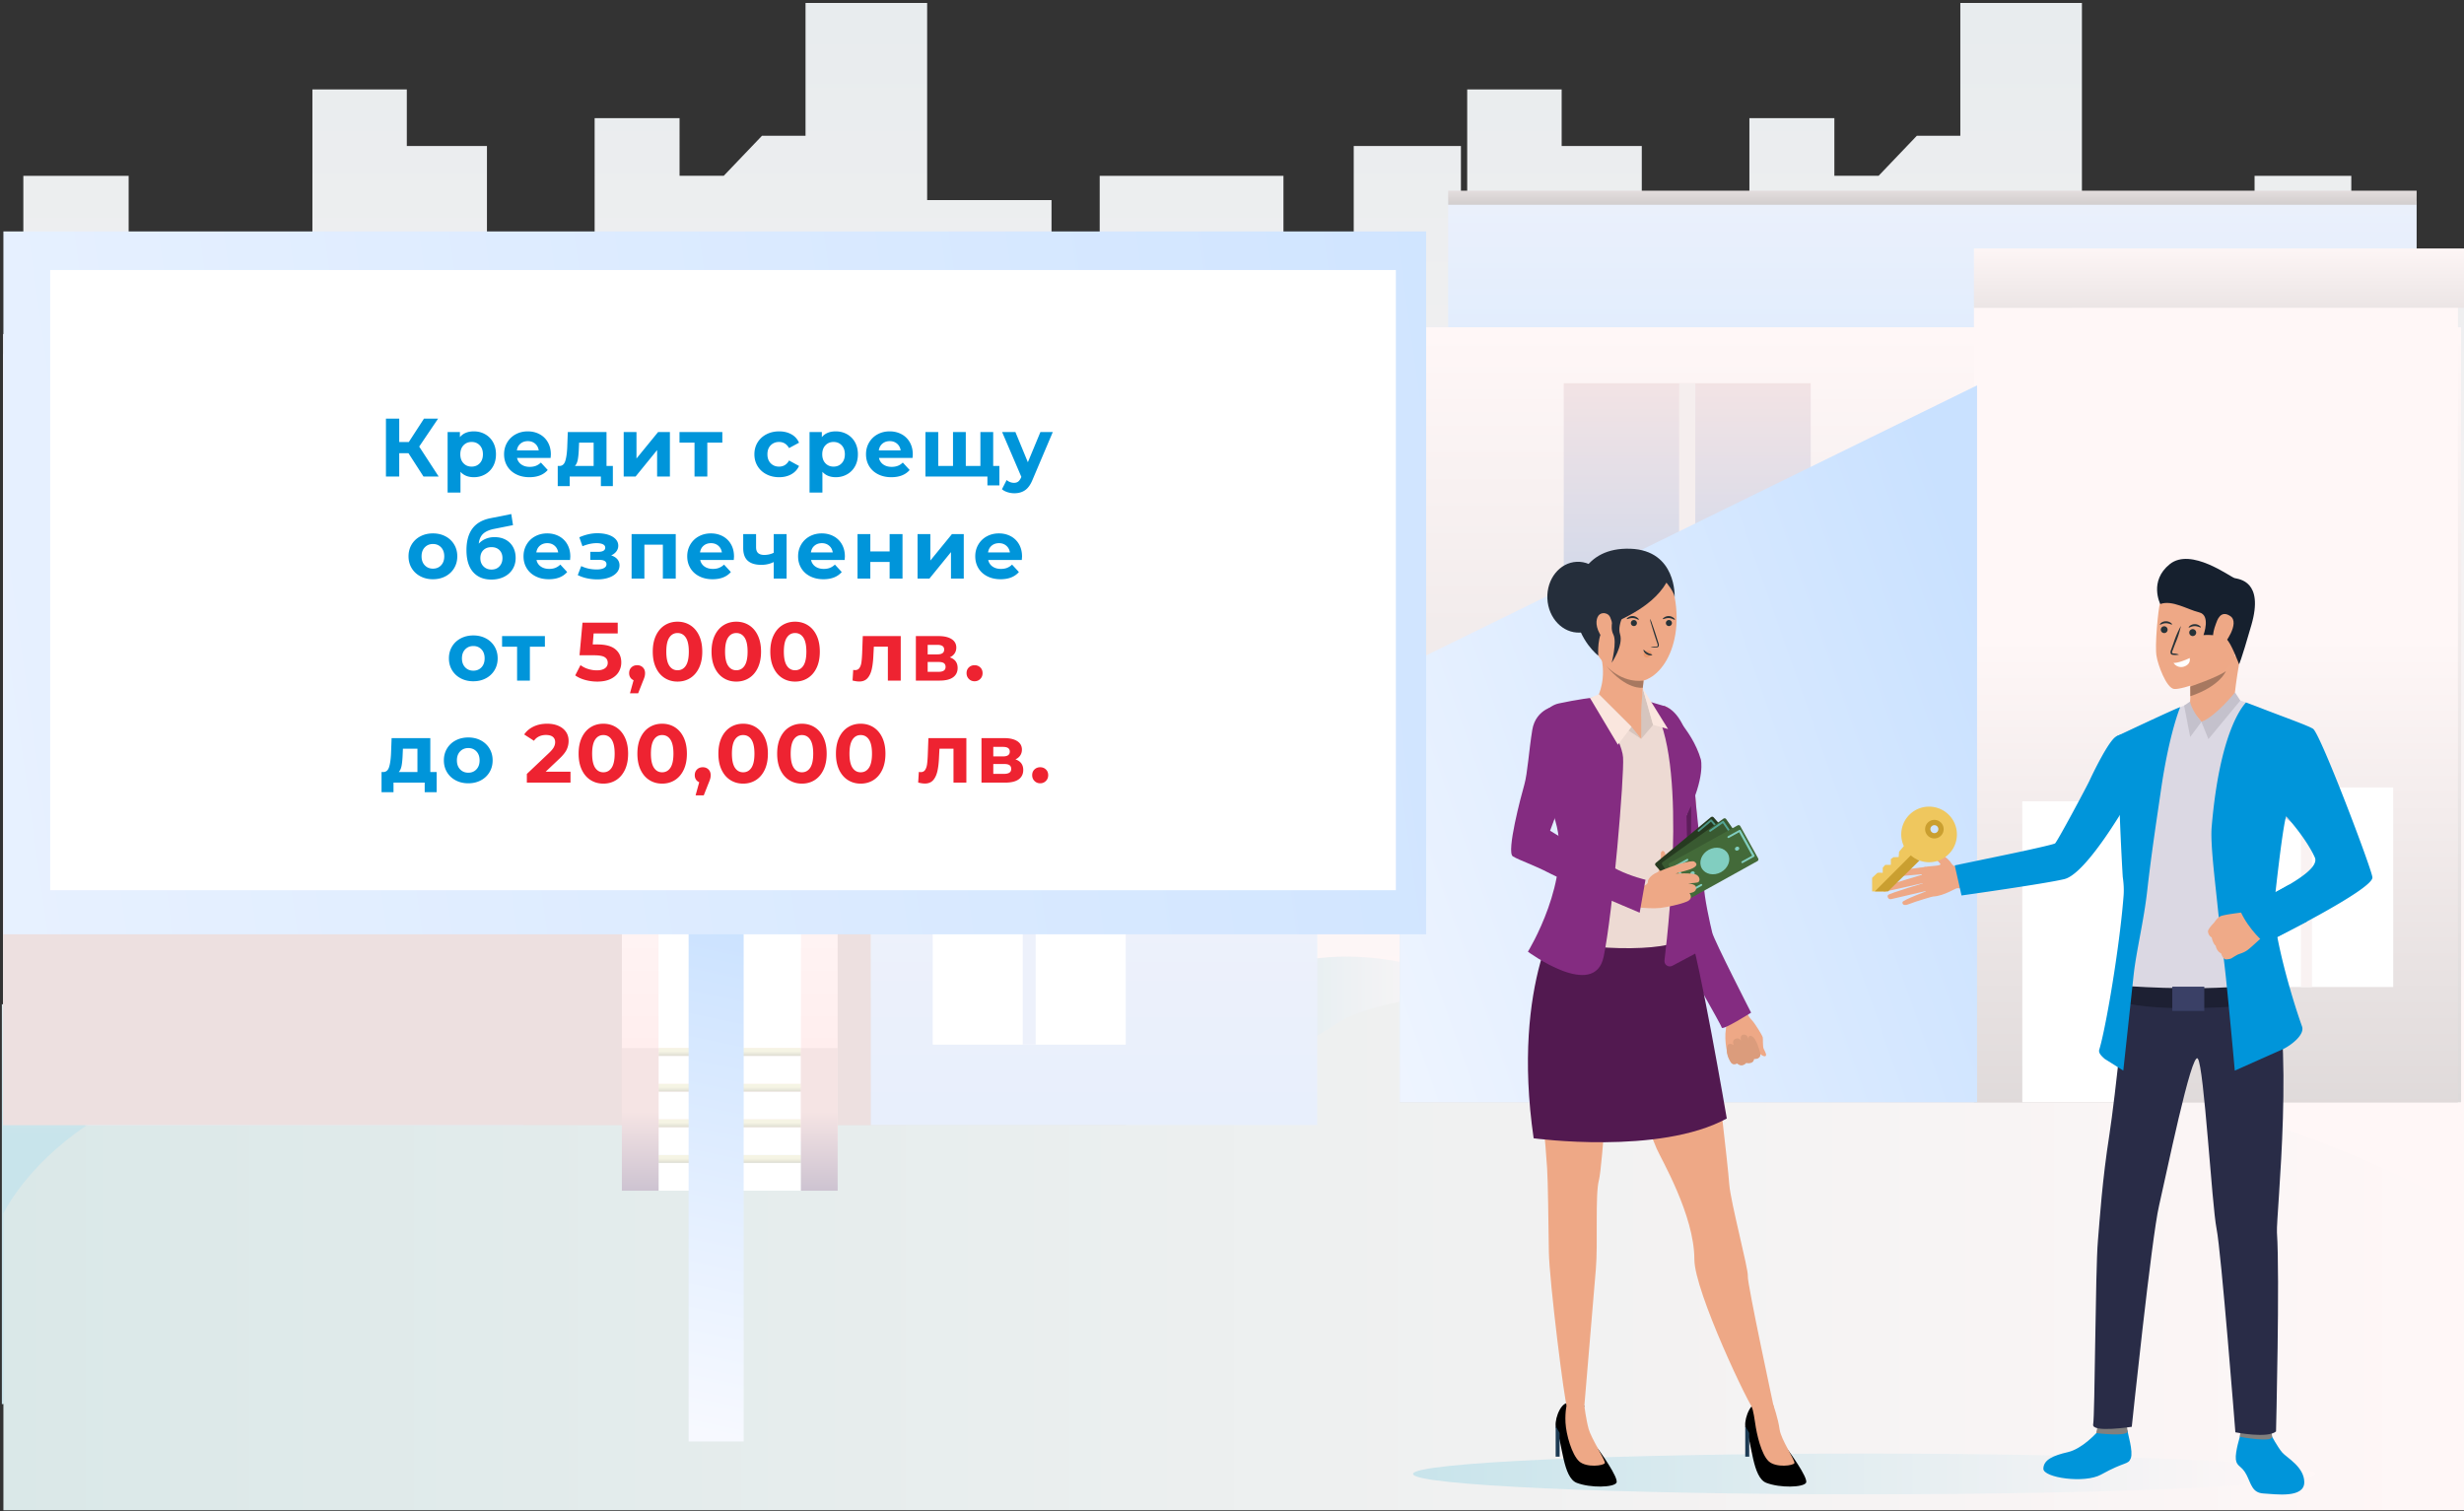<svg viewBox="0 0 724 444" fill="none" xmlns="http://www.w3.org/2000/svg"><rect x="0" y="0" width="724" height="444" fill="#333333" stroke="none"/><path d="M724 74.971v303.066H1V104h5.859V51.66H37.8v26.667h30.045L79.728 90.77h12.066V26.273h27.742V42.89h23.545v32.081h31.64V34.718h24.955V51.65h12.982l11.24-11.76h12.79V.864h35.739v57.92h36.544v13.952h14.156V51.661h53.992v23.31h20.648v-32.08h31.501v47.88h1.842V26.272h27.753V42.89h23.544v32.081h31.621V34.718h24.966V51.65h13l11.231-11.76h12.78V.864h35.73v57.92h36.563v13.952h14.165V51.661h28.422v23.31H724z" fill="url(#paint0_linear)"/><path d="M174.39 251.107s-21.072-15.092-35.86 8.582c-14.79 23.673-28.852-15.156-59.091-5.883S30.13 310.114.548 294.989v117.578l210-20.04-36.158-141.42z" fill="url(#paint1_linear)"/><path d="M322.075 281.893s13.617 26.48 42.657 7.645c29.04-18.835 67.328-.44 67.328-.44v68.442H322.075v-75.647z" fill="url(#paint2_linear)"/><path d="M724 355.45v88.3H1v-87.198s25.095-54.29 119.566-43.778c94.48 10.512 226.533 18.968 271.594-11.625 39.152-26.582 247.646 4.418 331.84 54.301z" fill="url(#paint3_linear)"/><path d="M425.52 59.157h284.565v37.004H425.52V59.157z" fill="url(#paint4_linear)"/><path d="M425.52 56.035h284.565v4.123H425.52v-4.123z" fill="url(#paint5_linear)"/><path d="M411.272 96.16h311.869v227.707h-311.87l.001-227.707z" fill="url(#paint6_linear)"/><path d="M580 90h142.225v233.902H580V90z" fill="url(#paint7_linear)"/><path d="M580 73h144v17.442H580V73z" fill="url(#paint8_linear)"/><path d="M459.476 218.965h72.565v83.444h-72.565v-83.444z" fill="url(#paint9_linear)"/><path d="M459.476 112.606h72.565v83.445h-72.565v-83.445z" fill="url(#paint10_linear)"/><path d="M493.383 112.606h4.749v83.444h-4.749v-83.444z" fill="#F5EEEE"/><path d="M493.383 218.964h4.749v83.445h-4.749v-83.445z" fill="#DEDADA"/><path d="M580.919 113.222v210.645H411.272V196.382l169.647-83.16z" fill="url(#paint11_linear)"/><path d="M594.216 235.453h39.89v88.413h-39.89v-88.413zm58-4.082h50.987v58.631h-50.987v-58.631z" fill="#fff"/><path d="M676.085 231.37h3.25v58.632h-3.25V231.37z" fill="#F9F2F2"/><path d="M39.195 68.302h312.32v83.892H39.195V68.302z" fill="url(#paint12_linear)"/><path d="M.908 98.152h329.866v232.395H.908V98.152z" fill="url(#paint13_linear)"/><path d="M24.955 135.286h128.91v195.26H24.956l-.001-195.26z" fill="url(#paint14_linear)"/><path d="M38.087 146.341h102.646v137.218H38.087V146.341z" fill="url(#paint15_linear)"/><path d="M85.514 146.341h7.791v137.218h-7.791V146.341z" fill="#FFF7F7"/><path d="M255.882 138.567L.907 264.05v66.496h254.975V138.567z" fill="#EDE0E0"/><path d="M193.508 341.657h41.834v8.183h-41.834v-8.183z" fill="#fff"/><path d="M182.724 215.144h63.403v120.13h-63.402l-.001-120.13z" fill="url(#paint16_linear)"/><path d="M255.883 138.567h131.168v191.98H255.883v-191.98z" fill="url(#paint17_linear)"/><path d="M193.509 339.365h41.833v2.292h-41.833v-2.292z" fill="url(#paint18_linear)"/><path d="M193.508 331.182h41.834v8.183h-41.834v-8.183zm0-10.474h41.834v8.184h-41.834v-8.184z" fill="#fff"/><path d="M193.509 328.892h41.833v2.29h-41.833v-2.29z" fill="url(#paint19_linear)"/><path d="M193.509 318.417h41.833v2.291h-41.833v-2.291z" fill="url(#paint20_linear)"/><path d="M193.508 310.233h41.834v8.183h-41.834v-8.183zm0-83.634h41.834v81.343h-41.834v-81.343z" fill="#fff"/><path d="M193.509 307.942h41.833v2.291h-41.833v-2.291z" fill="url(#paint21_linear)"/><path d="M182.724 307.942h10.785v41.899h-10.785v-41.899z" fill="url(#paint22_linear)"/><path d="M235.342 307.942h10.785v41.899h-10.785v-41.899z" fill="url(#paint23_linear)"/><path d="M274.064 162.477h56.71v66.461h-56.71v-66.461z" fill="#fff"/><path d="M300.532 162.477h3.774v66.461h-3.774v-66.461z" fill="#EDF1FB"/><path d="M274.064 240.472h56.71v66.46h-56.71v-66.46z" fill="#fff"/><path d="M300.532 240.472h3.774v66.46h-3.774v-66.46z" fill="#EDF1FB"/><path d="M680.287 433.07c0 3.309-59.343 5.99-132.545 5.99-73.203 0-132.545-2.681-132.545-5.99 0-3.307 59.342-5.99 132.545-5.99 73.202 0 132.545 2.683 132.545 5.99z" fill="url(#paint24_linear)"/><path d="M202.34 156.275h16.172v267.253H202.34V156.275z" fill="url(#paint25_linear)"/><path d="M1 68h418.043v206.514H1V68z" fill="url(#paint26_linear)"/><path d="M14.746 79.338h395.402v182.218H14.746V79.338z" fill="#fff"/><path d="M120.021 133.16h-2.715v6.855h-3.904V123h3.904v6.879h2.812L124.58 123h4.146l-5.552 8.216 5.722 8.799h-4.461l-4.413-6.855h-.001zm19.21-6.417c1.213 0 2.316.28 3.31.839a6.015 6.015 0 012.34 2.358c.565 1.012.848 2.191.848 3.536 0 1.345-.283 2.524-.849 3.537a6.007 6.007 0 01-2.34 2.357c-.993.56-2.096.84-3.309.84-1.664 0-2.974-.528-3.927-1.58v6.1h-3.783v-17.792h3.613v1.507c.937-1.135 2.303-1.702 4.097-1.702zm-.654 10.355c.97 0 1.766-.328 2.388-.985.622-.656.933-1.535.933-2.637s-.31-1.98-.933-2.637c-.622-.656-1.418-.985-2.388-.985s-1.766.329-2.388.985c-.623.656-.934 1.535-.934 2.637s.311 1.981.934 2.637c.622.657 1.418.985 2.388.985zm23.283-3.573c0 .048-.024.389-.073 1.02h-9.868c.178.81.599 1.45 1.261 1.92.663.47 1.487.706 2.473.706.68 0 1.281-.102 1.806-.304a4.37 4.37 0 001.467-.96l2.013 2.187c-1.229 1.41-3.023 2.115-5.383 2.115-1.47 0-2.772-.288-3.903-.863-1.132-.575-2.004-1.373-2.619-2.394-.614-1.02-.921-2.18-.921-3.476 0-1.28.303-2.435.91-3.464a6.38 6.38 0 012.496-2.406c1.06-.575 2.243-.863 3.552-.863 1.277 0 2.433.276 3.467.827a6.024 6.024 0 012.437 2.37c.59 1.029.885 2.224.885 3.585zm-6.764-3.914c-.857 0-1.576.243-2.158.73-.582.486-.938 1.15-1.067 1.993h6.425c-.13-.827-.485-1.487-1.067-1.981s-1.293-.742-2.133-.742zm24.98 7.292v5.931h-3.516v-2.82h-9.164v2.82h-3.516v-5.93h.534c.808-.017 1.365-.495 1.673-1.435.307-.94.5-2.276.581-4.01l.17-4.521h11.371v9.965h1.867zm-9.989-5.177c-.048 1.329-.15 2.415-.303 3.257-.154.843-.44 1.483-.86 1.92h5.503v-6.854h-4.267l-.073 1.677zm13.173-4.788h3.758v7.778l6.352-7.778h3.467v13.077h-3.758v-7.779l-6.328 7.779h-3.49v-13.077h-.001zm28.98 3.11h-4.412v9.967h-3.758v-9.966h-4.412v-3.111h12.583v3.11h-.001zm16.697 10.161c-1.39 0-2.638-.288-3.745-.863-1.108-.575-1.972-1.373-2.595-2.394-.622-1.02-.933-2.18-.933-3.476 0-1.296.311-2.455.933-3.476.623-1.02 1.487-1.819 2.595-2.394 1.107-.575 2.355-.863 3.745-.863 1.374 0 2.574.288 3.6.863a5.116 5.116 0 012.243 2.467l-2.933 1.58c-.679-1.199-1.657-1.799-2.934-1.799-.986 0-1.802.325-2.449.973-.646.648-.97 1.531-.97 2.65 0 1.117.324 2 .97 2.649.647.648 1.463.972 2.45.972 1.292 0 2.27-.6 2.933-1.799l2.933 1.604c-.468 1.037-1.216 1.848-2.242 2.431-1.027.583-2.227.875-3.6.875h-.001zm16.64-13.466c1.213 0 2.316.28 3.31.839a6.015 6.015 0 012.34 2.358c.565 1.012.848 2.191.848 3.536 0 1.345-.283 2.524-.848 3.537a6.006 6.006 0 01-2.34 2.357c-.994.56-2.097.84-3.31.84-1.664 0-2.973-.528-3.927-1.58v6.1h-3.782v-17.792h3.612v1.507c.938-1.135 2.303-1.702 4.098-1.702h-.001zm-.654 10.355c.97 0 1.766-.328 2.388-.985.622-.656.933-1.535.933-2.637s-.31-1.98-.933-2.637c-.622-.656-1.418-.985-2.388-.985s-1.766.329-2.388.985c-.622.656-.934 1.535-.934 2.637s.312 1.981.934 2.637c.622.657 1.418.985 2.388.985zm23.283-3.573c0 .048-.024.389-.073 1.02h-9.867a3.08 3.08 0 001.26 1.92c.663.47 1.487.706 2.473.706.68 0 1.281-.102 1.807-.304a4.376 4.376 0 001.466-.96l2.013 2.187c-1.229 1.41-3.023 2.115-5.383 2.115-1.47 0-2.772-.288-3.903-.863-1.131-.575-2.004-1.373-2.618-2.394-.615-1.02-.922-2.18-.922-3.476 0-1.28.303-2.435.91-3.464a6.375 6.375 0 012.497-2.406c1.058-.575 2.242-.863 3.552-.863 1.276 0 2.432.276 3.467.827a6.028 6.028 0 012.436 2.37c.59 1.029.885 2.224.885 3.585zm-6.764-3.914c-.857 0-1.576.243-2.158.73-.582.486-.937 1.15-1.067 1.993h6.425c-.13-.827-.485-1.487-1.067-1.981s-1.293-.742-2.133-.742zm30.387-2.673v13.077h-19.905v-13.077h3.758v9.965h4.34v-9.965h3.757v9.965h4.292v-9.965h3.758zm1.818 9.965v5.712h-3.515v-2.6h-2.158v-3.112h5.673zm15.695-9.965l-5.892 13.879c-.598 1.507-1.337 2.568-2.218 3.184-.881.616-1.944.924-3.189.924-.678 0-1.35-.106-2.012-.316-.663-.211-1.204-.503-1.624-.875l1.382-2.699c.29.26.626.462 1.006.608.38.146.756.219 1.127.219.517 0 .938-.126 1.261-.377.323-.251.614-.668.873-1.252l.048-.121-5.649-13.174h3.904l3.66 8.872 3.686-8.872h3.637zm-182.128 43.25c-1.374 0-2.606-.288-3.697-.864-1.091-.575-1.944-1.373-2.558-2.394-.614-1.02-.922-2.18-.922-3.476 0-1.296.308-2.455.922-3.476a6.408 6.408 0 012.558-2.394c1.09-.575 2.323-.863 3.697-.863s2.602.288 3.685.863a6.417 6.417 0 012.546 2.394c.614 1.021.921 2.18.921 3.476 0 1.297-.307 2.455-.921 3.476a6.417 6.417 0 01-2.546 2.394c-1.083.576-2.311.863-3.685.863v.001zm0-3.112c.97 0 1.766-.328 2.388-.985.622-.656.933-1.535.933-2.637s-.31-1.98-.933-2.637c-.622-.656-1.418-.984-2.388-.984s-1.77.328-2.4.984c-.63.656-.946 1.535-.946 2.637s.315 1.981.946 2.637c.63.657 1.43.985 2.4.985zm18.095-9.26c1.244 0 2.335.254 3.273.765a5.342 5.342 0 012.17 2.15c.509.925.763 1.994.763 3.21 0 1.247-.303 2.353-.909 3.317-.606.964-1.45 1.71-2.533 2.236-1.083.527-2.312.79-3.686.79-2.279 0-4.069-.733-5.37-2.2-1.301-1.466-1.952-3.617-1.952-6.453 0-2.625.57-4.72 1.71-6.283 1.14-1.564 2.889-2.589 5.249-3.075l6.206-1.24.51 3.258-5.48 1.093c-1.487.292-2.59.778-3.31 1.459-.718.68-1.143 1.645-1.272 2.892a5.741 5.741 0 012.037-1.422c.792-.332 1.656-.498 2.594-.498v.001zm-.897 9.527c.97 0 1.75-.316 2.34-.948.59-.632.884-1.434.884-2.406 0-.988-.295-1.774-.885-2.358-.59-.583-1.37-.875-2.34-.875-.985 0-1.777.292-2.375.875-.598.584-.897 1.37-.897 2.358s.307 1.795.92 2.418c.615.624 1.399.936 2.353.936zm23.162-3.84c0 .048-.025.389-.073 1.02h-9.868c.178.81.598 1.451 1.26 1.92.664.47 1.488.706 2.474.706.679 0 1.28-.101 1.806-.304a4.37 4.37 0 001.467-.96l2.012 2.187c-1.228 1.41-3.022 2.115-5.382 2.115-1.47 0-2.772-.287-3.903-.863-1.132-.575-2.005-1.373-2.619-2.394-.614-1.02-.921-2.18-.921-3.476 0-1.28.303-2.434.909-3.463a6.371 6.371 0 012.497-2.407c1.059-.575 2.243-.863 3.552-.863 1.277 0 2.433.276 3.467.827a6.024 6.024 0 012.437 2.37c.59 1.029.885 2.224.885 3.585zm-6.765-3.914c-.856 0-1.576.244-2.158.73-.581.486-.937 1.15-1.066 1.993h6.425c-.13-.827-.485-1.487-1.067-1.981s-1.293-.742-2.134-.742zm18.774 3.598c.776.243 1.378.616 1.806 1.118.428.502.643 1.102.643 1.799 0 .826-.283 1.551-.849 2.175-.566.624-1.341 1.106-2.327 1.446-.986.34-2.102.51-3.346.51a14.4 14.4 0 01-3.007-.315 11.396 11.396 0 01-2.74-.948l1.019-2.65c1.374.665 2.893.997 4.558.997.889 0 1.588-.134 2.097-.401.509-.267.764-.644.764-1.13a1.062 1.062 0 00-.533-.96c-.356-.22-.873-.329-1.552-.329h-2.667v-2.357h2.327c.663 0 1.172-.106 1.528-.316.355-.211.533-.519.533-.924 0-.421-.222-.745-.666-.972-.445-.227-1.08-.34-1.904-.34-1.26 0-2.634.3-4.121.899l-.922-2.625c1.81-.794 3.572-1.191 5.286-1.191 1.18 0 2.234.146 3.164.437.93.292 1.66.717 2.194 1.276.533.56.8 1.212.8 1.957 0 .616-.186 1.17-.558 1.665-.371.494-.88.887-1.527 1.179zm18.968-6.271v13.077h-3.783v-9.966h-5.43v9.966h-3.759v-13.077h12.972zm17.124 6.587c0 .048-.024.389-.072 1.02h-9.868c.178.81.598 1.451 1.26 1.92.664.47 1.488.706 2.474.706.679 0 1.28-.101 1.806-.304a4.37 4.37 0 001.467-.96l2.012 2.187c-1.228 1.41-3.022 2.115-5.382 2.115-1.471 0-2.772-.287-3.904-.863-1.131-.575-2.004-1.373-2.618-2.394-.614-1.02-.921-2.18-.921-3.476 0-1.28.303-2.434.909-3.463a6.371 6.371 0 012.497-2.407c1.059-.575 2.243-.863 3.552-.863 1.277 0 2.432.276 3.467.827a6.024 6.024 0 012.437 2.37c.59 1.029.884 2.224.884 3.585zm-6.764-3.914c-.856 0-1.576.244-2.158.73-.582.486-.937 1.15-1.066 1.993h6.424c-.129-.827-.484-1.487-1.066-1.981-.582-.494-1.293-.742-2.134-.742zm22.217-2.673v13.077h-3.783v-4.862c-1.099.551-2.311.827-3.636.827-1.762 0-3.092-.401-3.989-1.203-.897-.802-1.345-2.046-1.345-3.731v-4.108h3.782v3.865c0 .794.206 1.369.618 1.725.412.357 1.006.535 1.782.535.986 0 1.916-.21 2.788-.632v-5.493h3.783zm17.125 6.587c0 .048-.025.389-.073 1.02h-9.868c.178.81.598 1.451 1.26 1.92.664.47 1.488.706 2.474.706.679 0 1.28-.101 1.806-.304a4.37 4.37 0 001.467-.96l2.012 2.187c-1.228 1.41-3.022 2.115-5.382 2.115-1.471 0-2.772-.287-3.904-.863-1.131-.575-2.004-1.373-2.618-2.394-.614-1.02-.921-2.18-.921-3.476 0-1.28.303-2.434.909-3.463a6.371 6.371 0 012.497-2.407c1.059-.575 2.243-.863 3.552-.863 1.277 0 2.433.276 3.467.827a6.024 6.024 0 012.437 2.37c.59 1.029.885 2.224.885 3.585zm-6.765-3.914c-.856 0-1.576.244-2.158.73-.581.486-.937 1.15-1.066 1.993h6.425c-.13-.827-.485-1.487-1.067-1.981s-1.293-.742-2.134-.742zm10.482-2.673h3.758v5.104h5.673v-5.104h3.783v13.077H261.4v-4.886h-5.673v4.886h-3.758v-13.077h.001zm17.634 0h3.758v7.778l6.352-7.778h3.467v13.077h-3.758v-7.778l-6.328 7.778h-3.49v-13.077h-.001zm30.702 6.587c0 .048-.024.389-.072 1.02h-9.868c.178.81.598 1.451 1.26 1.92.663.47 1.488.706 2.474.706.679 0 1.28-.101 1.806-.304a4.37 4.37 0 001.467-.96l2.012 2.187c-1.228 1.41-3.022 2.115-5.382 2.115-1.471 0-2.772-.287-3.904-.863-1.131-.575-2.004-1.373-2.618-2.394-.614-1.02-.922-2.18-.922-3.476 0-1.28.304-2.434.91-3.463a6.371 6.371 0 012.497-2.407c1.059-.575 2.243-.863 3.552-.863 1.277 0 2.432.276 3.467.827a6.028 6.028 0 012.436 2.37c.59 1.029.885 2.224.885 3.585zm-6.764-3.914c-.857 0-1.576.244-2.158.73-.582.486-.937 1.15-1.067 1.993h6.425c-.129-.827-.485-1.487-1.066-1.981-.582-.494-1.293-.742-2.134-.742zm-154.464 40.576c-1.374 0-2.607-.287-3.698-.863-1.09-.575-1.943-1.373-2.557-2.394-.615-1.02-.922-2.18-.922-3.476 0-1.296.307-2.455.922-3.476.614-1.02 1.466-1.818 2.557-2.394 1.091-.575 2.324-.863 3.698-.863s2.602.288 3.685.863a6.417 6.417 0 012.546 2.394c.614 1.021.921 2.18.921 3.476 0 1.297-.307 2.455-.921 3.476a6.417 6.417 0 01-2.546 2.394c-1.083.576-2.311.863-3.685.863zm0-3.111c.97 0 1.766-.328 2.388-.984.622-.657.933-1.536.933-2.638 0-1.102-.31-1.98-.933-2.637-.622-.656-1.418-.984-2.388-.984s-1.77.328-2.4.984c-.63.656-.946 1.535-.946 2.637s.315 1.981.946 2.638c.63.656 1.43.984 2.4.984zm21.028-7.049h-4.412v9.966h-3.758v-9.966h-4.413v-3.111h12.583v3.111z" fill="#0095DA"/><path d="M175.542 189.349c2.392 0 4.158.478 5.298 1.434 1.14.956 1.709 2.236 1.709 3.84a5.343 5.343 0 01-.776 2.832c-.517.85-1.305 1.531-2.364 2.042-1.059.51-2.364.765-3.915.765-1.196 0-2.372-.158-3.528-.473-1.156-.316-2.138-.766-2.946-1.35l1.552-3.014c.674.5 1.428.882 2.23 1.13a8.49 8.49 0 002.595.402c.986 0 1.761-.195 2.327-.584.566-.388.849-.931.849-1.628 0-.73-.295-1.28-.885-1.653-.59-.373-1.612-.559-3.067-.559h-4.34l.873-9.577h10.352v3.16h-7.08l-.266 3.233h1.382zm11.67 6.1c.679 0 1.236.215 1.673.645.436.43.654.992.654 1.69 0 .323-.04.647-.12.971-.082.325-.26.81-.534 1.459l-1.382 3.5h-2.4l1.066-3.865a1.997 1.997 0 01-.957-.79c-.235-.364-.352-.79-.352-1.276 0-.697.222-1.26.667-1.69.444-.429 1.006-.643 1.685-.643v-.001zm11.864 4.813c-1.406 0-2.659-.348-3.758-1.045-1.1-.696-1.96-1.705-2.582-3.026-.623-1.32-.934-2.896-.934-4.727 0-1.832.311-3.407.934-4.728.622-1.32 1.483-2.33 2.582-3.026 1.099-.697 2.352-1.045 3.758-1.045 1.406 0 2.659.348 3.758 1.045 1.099.696 1.96 1.705 2.582 3.026.622 1.32.933 2.896.933 4.728 0 1.83-.31 3.406-.933 4.727-.622 1.32-1.483 2.33-2.582 3.026-1.1.697-2.352 1.045-3.758 1.045zm0-3.33c1.034 0 1.846-.445 2.436-1.336.59-.892.885-2.269.885-4.132 0-1.864-.295-3.241-.885-4.133-.59-.89-1.402-1.336-2.436-1.336-1.018 0-1.823.445-2.413 1.336-.59.892-.884 2.269-.884 4.133 0 1.863.294 3.24.884 4.132.59.89 1.395 1.336 2.413 1.336zm17.27 3.33c-1.406 0-2.659-.348-3.758-1.045-1.099-.696-1.96-1.705-2.582-3.026-.622-1.32-.933-2.896-.933-4.727 0-1.832.31-3.407.933-4.728.623-1.32 1.483-2.33 2.582-3.026 1.1-.697 2.352-1.045 3.758-1.045 1.406 0 2.66.348 3.758 1.045 1.1.696 1.96 1.705 2.582 3.026.623 1.32.934 2.896.934 4.728 0 1.83-.311 3.406-.934 4.727-.622 1.32-1.483 2.33-2.582 3.026-1.099.697-2.352 1.045-3.758 1.045zm0-3.33c1.035 0 1.847-.445 2.437-1.336.59-.892.885-2.269.885-4.132 0-1.864-.295-3.241-.885-4.133-.59-.89-1.402-1.336-2.437-1.336-1.018 0-1.822.445-2.412 1.336-.59.892-.885 2.269-.885 4.133 0 1.863.295 3.24.885 4.132.59.89 1.394 1.336 2.412 1.336zm17.27 3.33c-1.405 0-2.658-.348-3.757-1.045-1.1-.696-1.96-1.705-2.582-3.026-.623-1.32-.934-2.896-.934-4.727 0-1.832.311-3.407.934-4.728.622-1.32 1.483-2.33 2.582-3.026 1.099-.697 2.352-1.045 3.758-1.045 1.406 0 2.659.348 3.758 1.045 1.099.696 1.96 1.705 2.582 3.026.622 1.32.933 2.896.933 4.728 0 1.83-.31 3.406-.933 4.727-.623 1.32-1.483 2.33-2.582 3.026-1.1.697-2.352 1.045-3.758 1.045h-.001zm0-3.33c1.035 0 1.847-.445 2.437-1.336.59-.892.885-2.269.885-4.132 0-1.864-.295-3.241-.885-4.133-.59-.89-1.402-1.336-2.436-1.336-1.019 0-1.823.445-2.413 1.336-.59.892-.885 2.269-.885 4.133 0 1.863.295 3.24.885 4.132.59.89 1.394 1.336 2.413 1.336h-.001zm31.05-10.038v13.077h-3.782v-9.966h-4.121l-.122 2.31c-.064 1.717-.226 3.143-.485 4.277-.258 1.135-.678 2.026-1.26 2.674-.582.648-1.39.972-2.425.972-.55 0-1.204-.097-1.964-.292l.194-3.11c.259.032.445.048.558.048.566 0 .99-.207 1.273-.62.283-.413.473-.94.57-1.58.097-.64.17-1.487.218-2.54l.194-5.25h11.152zm14.41 6.247c1.535.518 2.303 1.555 2.303 3.11 0 1.184-.444 2.1-1.333 2.748-.89.648-2.215.972-3.976.972h-6.959v-13.077h6.668c1.632 0 2.909.296 3.83.887.922.592 1.382 1.422 1.382 2.491 0 .649-.165 1.22-.497 1.714-.331.494-.804.88-1.418 1.155zm-6.498-.875h2.861c1.326 0 1.988-.47 1.988-1.41 0-.924-.662-1.386-1.988-1.386h-2.86v2.796h-.001zm3.176 5.128c1.39 0 2.085-.478 2.085-1.434 0-.502-.161-.87-.484-1.106-.324-.235-.833-.352-1.528-.352h-3.249v2.892h3.176zm10.603 2.771c-.662 0-1.22-.227-1.672-.68-.453-.454-.68-1.021-.68-1.702 0-.697.227-1.26.68-1.69.452-.429 1.01-.643 1.672-.643.663 0 1.22.214 1.673.644.453.43.68.992.68 1.69 0 .68-.227 1.247-.68 1.7-.452.454-1.01.681-1.673.681z" fill="#EE2331"/><path d="M128.305 226.838v5.93h-3.516v-2.82h-9.164v2.82h-3.516v-5.93h.534c.808-.017 1.366-.495 1.673-1.434.307-.94.5-2.277.582-4.011l.17-4.521h11.37v9.966h1.867zm-9.989-5.178c-.048 1.33-.15 2.415-.303 3.257-.154.843-.44 1.483-.86 1.92h5.503v-6.854h-4.267l-.073 1.677zm19.283 8.483c-1.374 0-2.606-.287-3.698-.863-1.09-.575-1.943-1.373-2.557-2.394-.615-1.02-.922-2.18-.922-3.476 0-1.296.307-2.455.922-3.475a6.4 6.4 0 012.557-2.395c1.092-.575 2.324-.862 3.698-.862s2.602.287 3.685.862a6.427 6.427 0 012.546 2.395c.614 1.02.921 2.18.921 3.475 0 1.297-.307 2.455-.921 3.476a6.417 6.417 0 01-2.546 2.394c-1.083.576-2.311.863-3.685.863zm0-3.11c.97 0 1.766-.329 2.388-.985.622-.657.933-1.536.933-2.638 0-1.101-.31-1.98-.933-2.637-.622-.656-1.418-.984-2.388-.984s-1.77.328-2.4.984c-.63.656-.946 1.536-.946 2.637 0 1.102.315 1.981.946 2.638.63.656 1.43.984 2.4.984v.001z" fill="#0095DA"/><path d="M167.63 226.74v3.209h-12.825v-2.552l6.546-6.198c.695-.665 1.164-1.236 1.406-1.714s.364-.952.364-1.422c0-.68-.23-1.203-.691-1.568-.461-.364-1.136-.547-2.025-.547-.743 0-1.414.142-2.012.426-.598.283-1.1.709-1.503 1.276l-2.861-1.848c.663-.988 1.576-1.762 2.74-2.32 1.163-.56 2.497-.84 4-.84 1.26 0 2.364.207 3.31.62.945.414 1.68.997 2.206 1.75.525.754.788 1.641.788 2.662a5.94 5.94 0 01-.582 2.6c-.388.811-1.14 1.735-2.255 2.772l-3.904 3.694h7.298zm9.658 3.5c-1.406 0-2.66-.348-3.758-1.045-1.1-.696-1.96-1.705-2.582-3.026-.623-1.32-.934-2.896-.934-4.727 0-1.831.311-3.407.934-4.728.622-1.32 1.483-2.33 2.582-3.026 1.099-.697 2.352-1.045 3.758-1.045 1.406 0 2.659.348 3.758 1.045 1.099.697 1.96 1.705 2.582 3.026.622 1.32.933 2.897.933 4.728 0 1.83-.31 3.407-.933 4.727-.623 1.32-1.483 2.33-2.582 3.026-1.1.697-2.352 1.046-3.758 1.046v-.001zm0-3.33c1.034 0 1.846-.445 2.436-1.336.59-.892.885-2.269.885-4.132 0-1.864-.295-3.241-.885-4.133-.59-.89-1.402-1.336-2.436-1.336-1.019 0-1.823.445-2.413 1.336-.59.892-.885 2.27-.885 4.133s.295 3.24.885 4.132c.59.891 1.394 1.337 2.413 1.337v-.001zm17.27 3.33c-1.406 0-2.659-.348-3.758-1.045-1.099-.696-1.96-1.705-2.582-3.026-.622-1.32-.933-2.896-.933-4.727 0-1.831.31-3.407.933-4.728.622-1.32 1.483-2.33 2.582-3.026 1.1-.697 2.352-1.045 3.758-1.045 1.406 0 2.659.348 3.758 1.045 1.1.697 1.96 1.705 2.582 3.026.623 1.32.934 2.897.934 4.728 0 1.83-.311 3.407-.934 4.727-.622 1.32-1.483 2.33-2.582 3.026-1.099.697-2.352 1.046-3.758 1.046v-.001zm0-3.33c1.035 0 1.847-.445 2.437-1.336.59-.892.885-2.269.885-4.132 0-1.864-.295-3.241-.885-4.133-.59-.89-1.402-1.336-2.437-1.336-1.018 0-1.822.445-2.412 1.336-.59.892-.885 2.27-.885 4.133s.295 3.24.885 4.132c.59.891 1.394 1.337 2.412 1.337v-.001zm11.937-1.482c.679 0 1.236.215 1.673.644.436.43.654.993.654 1.69 0 .323-.04.647-.121.972-.08.324-.259.81-.533 1.458l-1.382 3.5h-2.4l1.066-3.865a1.997 1.997 0 01-.957-.79c-.235-.364-.352-.79-.352-1.276 0-.696.222-1.26.667-1.689.444-.43 1.006-.644 1.685-.644zm11.864 4.813c-1.407 0-2.66-.349-3.758-1.046-1.1-.696-1.96-1.705-2.582-3.026-.623-1.32-.934-2.896-.934-4.727 0-1.831.311-3.407.934-4.728.622-1.32 1.483-2.33 2.582-3.026 1.099-.697 2.351-1.045 3.758-1.045 1.406 0 2.658.348 3.758 1.045 1.099.697 1.96 1.705 2.582 3.026.622 1.32.933 2.897.933 4.728 0 1.83-.311 3.407-.933 4.727-.623 1.32-1.483 2.33-2.582 3.026-1.1.697-2.352 1.046-3.758 1.046zm0-3.33c1.034 0 1.846-.446 2.436-1.337.59-.892.885-2.269.885-4.132 0-1.864-.295-3.241-.885-4.133-.59-.89-1.402-1.336-2.436-1.336-1.019 0-1.823.445-2.413 1.336-.59.892-.885 2.27-.885 4.133s.295 3.24.885 4.132c.59.891 1.394 1.337 2.413 1.337zm17.27 3.33c-1.406 0-2.659-.349-3.758-1.046-1.099-.696-1.96-1.705-2.582-3.026-.622-1.32-.933-2.896-.933-4.727 0-1.831.31-3.407.933-4.728.622-1.32 1.483-2.33 2.582-3.026 1.1-.697 2.352-1.045 3.758-1.045 1.406 0 2.659.348 3.758 1.045 1.1.697 1.96 1.705 2.582 3.026.622 1.32.934 2.897.934 4.728 0 1.83-.312 3.407-.934 4.727-.622 1.32-1.483 2.33-2.582 3.026-1.1.697-2.352 1.046-3.758 1.046zm0-3.33c1.035 0 1.847-.446 2.437-1.337.59-.892.885-2.269.885-4.132 0-1.864-.295-3.241-.885-4.133-.59-.89-1.402-1.336-2.437-1.336-1.018 0-1.822.445-2.412 1.336-.59.892-.885 2.27-.885 4.133s.295 3.24.885 4.132c.59.891 1.394 1.337 2.412 1.337zm17.27 3.33c-1.406 0-2.658-.349-3.757-1.046-1.1-.696-1.96-1.705-2.583-3.026-.622-1.32-.933-2.896-.933-4.727 0-1.831.311-3.407.933-4.728.623-1.32 1.483-2.33 2.583-3.026 1.099-.697 2.351-1.045 3.757-1.045 1.407 0 2.66.348 3.758 1.045 1.1.697 1.96 1.705 2.583 3.026.622 1.32.933 2.897.933 4.728 0 1.83-.311 3.407-.933 4.727-.623 1.32-1.483 2.33-2.583 3.026-1.099.697-2.351 1.046-3.758 1.046zm0-3.33c1.035 0 1.847-.446 2.437-1.337.59-.892.885-2.269.885-4.132 0-1.864-.295-3.241-.885-4.133-.59-.89-1.402-1.336-2.437-1.336-1.018 0-1.822.445-2.412 1.336-.59.892-.885 2.27-.885 4.133s.295 3.24.885 4.132c.59.891 1.394 1.337 2.412 1.337zm31.05-10.039v13.077h-3.782v-9.966h-4.122l-.12 2.31c-.066 1.717-.227 3.143-.486 4.277-.259 1.134-.679 2.026-1.26 2.674-.582.648-1.39.972-2.425.972-.55 0-1.204-.097-1.964-.291l.194-3.112c.259.033.445.049.558.049.565 0 .99-.207 1.273-.62.282-.413.472-.94.57-1.58.096-.64.169-1.487.218-2.54l.193-5.25h11.153zm14.41 6.247c1.535.518 2.303 1.555 2.303 3.111 0 1.183-.445 2.098-1.334 2.747-.889.648-2.214.972-3.976.972h-6.958v-13.077h6.667c1.633 0 2.91.296 3.831.887.921.592 1.382 1.422 1.382 2.492 0 .648-.166 1.219-.497 1.713-.331.494-.804.88-1.418 1.155zm-6.498-.875h2.86c1.326 0 1.989-.47 1.989-1.41 0-.924-.663-1.386-1.988-1.386h-2.861v2.796zm3.176 5.128c1.39 0 2.085-.478 2.085-1.434 0-.502-.161-.87-.485-1.106-.323-.235-.832-.352-1.527-.352h-3.249v2.892h3.176zm10.603 2.771c-.662 0-1.22-.227-1.673-.68-.452-.454-.679-1.021-.679-1.702 0-.696.227-1.26.68-1.689.452-.43 1.01-.644 1.672-.644.663 0 1.22.215 1.673.644.453.43.679.993.679 1.69 0 .68-.226 1.247-.679 1.7-.452.454-1.01.681-1.673.681z" fill="#EE2331"/><path d="M511.662 295.468s1.199 1.147 1.612 2.217c.329.846 1.425 1.968 1.944 2.608.519.64 2.454 3.636 2.73 4.47.114.342-.036 2.696.27 3.364.306.669 1.096 1.95.499 2.19-.597.24-1.625-.72-1.625-.72s.241.625-.217.995c-.889.72-1.551.431-1.551.431s-.177.792-.625 1.001c-.988.458-1.62.16-1.62.16s-.348.505-1.075.664c-.93.202-1.547-.505-1.547-.505s-1.103.517-1.599.052c-.495-.467-.602-1.064-.884-1.526-.282-.463-1.45-4.965-.848-8.55.602-3.585-2.2-6.273-2.2-6.273l6.736-.578z" fill="#EEA886"/><path d="M489.145 207.485s-2.975.043-4.244 8.94c-1.27 8.895 1.136 12.613 1.422 16.316.287 3.702 4.63 27.613 4.748 28.67.118 1.057.7 13.782 2.394 17.159 1.694 3.376 14.142 22.515 14.308 23.471.167.955 6.045-3.334 6.045-3.334s-9.78-20.471-10.347-22.808c-.567-2.336-4.503-14.263-3.88-17.903.621-3.642-1.744-23.726-1.515-25.961.228-2.235-3.229-23.192-8.93-24.55h-.001z" fill="#EEA886"/><path d="M489.145 207.485s-2.975.043-4.244 8.94c-1.27 8.895-.122 12.098.645 15.955.725 3.642 3.193 25.92 3.312 26.977.117 1.058 3.071 14.488 4.607 19.213 1.168 3.592 12.268 22.401 12.435 23.356.166.957 8.629-4.394 8.629-4.394s-10.853-21.174-11.42-23.51c-.568-2.336-2.405-10.422-2.464-14.116-.07-4.34-2.799-25.636-2.57-27.87.23-2.236-.627-21.508-8.93-24.551z" fill="#842C81"/><path d="M517.137 309.137s-1.039-4.04-2.338-4.644c-1.3-.603-1.007.875-1.007.875s-.264-1.467-1.474-1.385c-1.208.081-.773 1.795-.773 1.795s-.503-1.059-1.65-.544c-1.149.518-.459 1.857-.459 1.857s-1.55-1.105-1.924.403c-.63 2.543 1.27 4.896 1.27 4.896s.594.648 1.663.075c0 0 1.26 1.365 2.666-.166 0 0 2.096.545 2.295-1.167 0 0 2.357.278 1.731-1.995z" fill="#DB9C7C"/><path d="M525.163 425.747s6.373 8.58 5.498 9.939c-.874 1.36-7.576 1.555-11.656 0-4.08-1.554-4.177-11.61-6.023-15.93-.773-1.81.88-7.149 3.205-7.536 2.325-.388 4.854.75 4.854.75s-2.411 6.086 4.122 12.777z" fill="#000"/><path d="M521.085 412.902s1.34 3.653 1.83 7.14c.407 2.895 4.54 9.04 4.347 9.816-.195.778-5.44 1.482-7.577-.522-2.137-2.003-3.512-7.83-3.983-11.315-.438-3.246-.991-4.85-.991-4.85s4.333-2.407 6.374-.27v.001z" fill="#EEA886"/><path d="M469.685 425.888s6.144 8.44 5.27 9.798c-.875 1.36-7.578 1.555-11.658 0-4.08-1.554-4.177-11.61-6.023-15.93-.773-1.81.882-7.149 3.206-7.536 2.325-.387 5.051.832 5.051.832s-2.378 6.147 4.154 12.836z" fill="#000"/><path d="M465.531 413.052s.486 3.984 1.263 6.801c.777 2.817 4.955 9.228 4.76 10.005-.195.778-5.44 1.482-7.577-.522-2.137-2.003-3.788-7.804-3.983-11.315-.194-3.511.486-5.801.486-5.801s3.012-1.304 5.051.832z" fill="#EEA886"/><path d="M496.234 273.358s5.469 25.444 6.725 31.85c1.256 6.406 4.774 37.432 5.15 42.708.377 5.275 5.708 25.154 5.456 27.037-.251 1.885 7.903 39.735 7.903 39.735s-2.785 2.24-5.72.2c-1.51-1.048-17.89-35.432-17.89-44.853 0-13.022-9.824-29.603-11.066-32.515-11.543-27.065-9.077-35.76-10.584-37.518-1.508-1.758-1.639 1.087-2.518 4.98-.879 3.895-2.762 37.56-3.892 41.829-1.13 4.27-.253 18.717-.881 26-.628 7.286-3.386 40.241-3.386 40.241s-2.135 3.348-5.131.088c-.645-.701-5.173-36.71-5.299-45.377-.126-8.668-.26-20.62-.502-24.369-2.328-35.915-8.047-41.046.961-66.464 16.867-47.594 40.674-3.572 40.674-3.572z" fill="#EEA886"/><path d="M459.503 266.248s-15.58 21.806-8.872 68.197c0 0 36.957 5.026 56.758-5.815 0 0-8.188-47.83-11.155-55.272-2.967-7.442-36.73-7.11-36.73-7.11h-.001z" fill="#521950"/><path d="M512.811 419v8.983h1.166v-6.942L512.811 419zm-55.707 0v8.983h1.165v-6.942L457.104 419z" fill="#1D3B54"/><path d="M480.415 204.28s5.74 2.71 7.734 3.11c1.993.398 9.727 10.443 11.083 14.111 1.355 3.668 0 9.17-2.791 15.627-2.79 6.458-.16 8.611-1.435 15.07-1.276 6.457-2.393 20.13-2.153 23.718.24 3.588-32.248 4.265-39.663-2.273 0 0 7.452-11.161 8.41-12.755.956-1.596.158-10.286-.718-12.518-.878-2.233-6.714-21.217-6.714-21.217s-4.776-14.58-.462-17.93c3.747-2.91 13.96-3.948 15.794-4.586 1.833-.637 7.168-.916 10.915-.356v-.001z" fill="#EDDAD3"/><path d="M482.248 217.076l3.489-4.085-3.029-10.752s-1.017 5.987-.46 14.837z" fill="#D6C5BE"/><path d="M473.17 163.538c3.412-1.2 15.946-4.147 18.896 11.88 2.95 16.025-5.9 27.427-14.032 24.397-8.132-3.03-13.155-14.112-13.634-22.564-.478-8.45 4.465-12.199 8.77-13.713z" fill="#EEA886"/><path d="M492.066 175.418s.614-13.713-13.02-14.192c-13.633-.479-17.3 10.746-16.184 18.927 1.116 8.18 6.76 12.497 6.76 12.497s-.49-6.62 2.155-8.339c2.645-1.718 13.25-5.146 17.874-13.118 0 0 2.143 2.514 2.415 4.225z" fill="#252E3B"/><path d="M472.848 175.069c.251 5.743-3.615 10.578-8.635 10.797-5.02.22-9.295-4.259-9.546-10-.252-5.744 3.614-10.577 8.634-10.799 5.021-.22 9.295 4.258 9.547 10.002z" fill="#252E3B"/><path d="M483.155 197.655s-1.146 10.53-.907 13.959c0 0-5.964 5.978-12.748-6.977 0 0 2.854-5.34.706-12.616-2.15-7.275 12.949 5.634 12.949 5.634z" fill="#EEA886"/><path d="M482.248 211.614v5.462l-6.864-5.13 6.864-.332z" fill="#EEA886"/><path d="M482.248 217.076l-2.85-3.528-9.6-9.568-3.106 2.99 15.556 10.106z" fill="#D6C5BE"/><path d="M468.465 204.894s8.057 12.228 8.442 17.61c.385 5.38-2.995 45.639-5.701 58.58-2.706 12.94-22.26-1.46-22.26-1.46s13.14-21.268 8.097-38.297c-5.044-17.029-6.877-23.838-6.877-23.838s1.735-9.483 7.885-10.817c5.392-1.17 10.414-1.778 10.414-1.778zm31.297 18.24s1.453 5.143-4.208 16.51c0 0 .09 14.547.249 19.09.16 4.546 3.373 20.886 3.373 20.886l-7.736 4.12c-1.128.66-2.525-.255-2.367-1.553 1.585-13.078 6.744-62.686-4.399-76.019l4.472 1.317s7.943 6.5 10.616 15.65v-.001z" fill="#842C81"/><path d="M473.147 181.413c-.496-1.258-2.153-1.61-3.11-.892-.956.717-1.515 2.87 0 5.66 1.515 2.791 6.857 4.736 3.11-4.768z" fill="#EEA886"/><path d="M485.737 212.991l4.395 1.215-7.424-11.967 3.029 10.752zm-6.338.557l-4.015 5.263-8.201-13.746 2.615-1.085 9.601 9.568z" fill="#FAE6DE"/><path d="M482.92 199.973l-.211 2.075s-4.729.924-10.932-6.642c0 0 4.397 5.363 11.142 4.567h.001z" fill="#A77860"/><path d="M496.886 236.792s.267 18.159-.841 26.917l-.492-24.065 1.333-2.852z" fill="#5D1D5B"/><path d="M487.232 256.585s.996-4.546.791-5.595c-.204-1.048 1.25-1.792 1.434.79.184 2.584.272 4.223.272 4.223l-2.497.582z" fill="#EEA886"/><path d="M503.504 240.134l6.766 7.697c.201.228.144.576-.095.776l-16.146 13.43c-.258.21-.622.186-.813-.025l-6.775-7.714c-.201-.228-.145-.576.094-.776l16.156-13.412c.258-.211.612-.204.813.024z" fill="#263A20"/><path d="M504.981 250.919l3.64-3.067c.117-.088.13-.278.045-.39l-5.683-6.612c-.086-.112-.28-.12-.397-.031l-3.64 3.066c-.117.088-.13.278-.044.39.086.112.28.12.397.031l3.432-2.883 5.331 6.192-3.433 2.883c-.117.088-.13.278-.044.39a.31.31 0 00.396.03v.001z" fill="#4B9587"/><path d="M507.187 240.651l5.992 8.583a.57.57 0 01-.159.783l-17.834 12.735c-.274.174-.618.133-.784-.122l-5.992-8.583a.57.57 0 01.159-.783l17.834-12.734c.255-.165.627-.116.784.121z" fill="#395A31"/><path d="M511.526 249.118a.28.28 0 00.061-.388l-5.084-7.43c-.088-.116-.253-.166-.384-.07l-3.8 2.649a.28.28 0 00-.06.388c.087.117.253.167.384.07l3.573-2.476 4.76 6.971-3.572 2.476a.28.28 0 00-.061.388c.088.117.253.167.384.07l3.8-2.648h-.001z" fill="#53A697"/><path d="M511.356 242.736l5.257 9.484a.598.598 0 01-.073.657.591.591 0 01-.181.145l-19.923 11.044c-.286.158-.654.079-.814-.21l-5.257-9.484a.598.598 0 01.073-.657.591.591 0 01.181-.145l19.923-11.043c.305-.17.654-.08.814.21v-.001z" fill="#436A39"/><path d="M502.054 249.695c-2.136 1.184-3.03 3.609-2.03 5.413 1 1.804 3.55 2.32 5.666 1.146 2.117-1.173 3.03-3.609 2.03-5.413-1-1.803-3.55-2.32-5.666-1.146zm-1.91 10.17c-.072-.132-.27-.172-.424-.087l-2.983 1.653-3.817-6.887 2.982-1.653c.154-.086.225-.275.152-.406-.072-.132-.27-.172-.425-.086l-3.27 1.813c-.155.085-.226.275-.153.406l4.09 7.38c.073.13.271.17.425.085l3.272-1.813c.153-.085.225-.275.152-.406l-.001.001zm15.394-8.534l-4.09-7.379c-.073-.131-.272-.171-.425-.086l-3.272 1.813c-.153.085-.225.275-.152.406.073.131.271.171.425.086l2.983-1.653 3.817 6.888-2.982 1.653c-.154.085-.225.274-.152.406.072.13.27.171.425.086l3.27-1.813c.155-.086.226-.275.153-.407zm-18.48 4.778c-.328.181-.46.533-.305.812.154.279.522.353.85.172.327-.181.459-.533.304-.812-.154-.279-.542-.343-.85-.172h.001zm13.629-6.269c.327-.181.459-.533.304-.812-.154-.278-.522-.353-.85-.172-.327.182-.459.533-.304.812.154.279.523.354.85.172z" fill="#81CEC0"/><path d="M484.19 259.092s-.08-1.607 3.053-2.947c4.16-1.78 9.687-3.537 10.597-2.987 1.308.79.577 1.779-2.037 2.525-2.613.747-3.476.983-3.476.983s5.066-.276 6.173.375c1.107.651 1.113 2.045.277 2.241-.837.197-2.792.255-2.792.255s2.136.168 2.315 1.037c.132.642.173 1.556-1.87 1.85 0 0 1.315 1.58-.787 2.474-2.1.892-5.865 1.632-7.752 1.863-3.92.48-11.315-.8-11.315-.8l2.477-5.521s2.1.626 3.518.07c1.84-.719 1.618-1.418 1.618-1.418h.001z" fill="#EEA886"/><path d="M459.13 207.485c-2.02-.653-7.887.852-8.889 6.93-1.001 6.075-1.402 12.82-2.337 16.092-.935 3.271-5.375 19.909-3.372 21.11 2.004 1.202 6.102 2.494 10.814 4.968 4.511 2.367 26.442 11.577 26.442 11.577l1.707-9.677s-4.207-1.002-8.013-2.87c-3.806-1.87-13.002-7.193-20.014-11.533 0 0 4.39-11.772 5.324-14.31.935-2.536 7.419-19.349-1.662-22.287z" fill="#842C81"/><path d="M478.046 178.665s-3 4.67-2.036 7.645c1.08 3.337-2.449 8.416-2.449 8.416s1.622-6.135.471-8.342c-1.15-2.205.192-5.652.192-5.652l3.822-2.067z" fill="#252E3B"/><path d="M667.255 421.497s2.035 3.798 3.365 5.305c1.33 1.507 6.423 4.202 6.45 8.678.03 4.854-8.585 3.507-11.954 3.33-3.369-.177-3.624-2.77-5.044-5.52-1.418-2.748-2.847-2.283-3.113-4.5-.267-2.217 1.373-7.293 1.373-7.293h8.923zm-51.29-.442s-4.151 4.634-8.367 5.606c-4.214.971-7.163 2.211-7.195 4.87-.031 2.66 12.13 4.413 16.954 1.73 7.199-4 7.93-2.795 8.728-4.795.799-2-.958-7.35-.906-7.986.064-.787-9.214.575-9.214.575z" fill="#0095DA"/><path d="M616.432 418.838s-.548 2.17-.467 2.217c.082.045 9.499 1.167 9.214-.575-.23-1.413-.56-2.949-.56-2.949l-8.187 1.307zm42.016 1.193s-.394 2.072-.317 2.121c.076.05 9.549 1.742 9.495.022-.043-1.367-.874-2.958-.874-2.958l-8.304.815z" fill="#81807E"/><path d="M624.994 288.84s-3.425 33.259-5.206 44.644c-2.082 13.313-2.788 24.311-3.368 31.202-.73 8.667-.872 51.296-1.383 53.83-.512 2.533 11.344.7 11.344.7s5.831-55.701 8.007-64.93c2.026-8.594 9.544-45.593 11.392-43.247 1.85 2.348 4.142 43.177 5.511 49.955 1.369 6.778 5.532 59.84 5.532 59.84s9.436 1.879 11.944-.245c0 0 1.143-45.73.271-58.435-.332-4.844 5.674-58.066-2.028-79.493-4.071-11.324-42.016 6.18-42.016 6.18v-.001z" fill="#292C47"/><path d="M655.734 281.468s-2.285-3.454-4.702-3.898c-2.421-.444 33.33-17.728 33.236-23.902-.074-5.007-12.874-13.316-12.874-13.316s0 .008-.004.021c-.005.004-.005.012-.005.016 0 .007-.004.015-.004.021-.27.992-3.969 14.712-4.097 21.304-.136 6.843.408 30.38.408 30.38l-9.164 2.454-29.27.273-6.68-2.727s.73-7.567 1-12.883c.17-3.379.826-9.428.657-15.32 0 0 .107-6.212-.51-8.886-.065-11.806-.78-23.498-.78-23.498a375.098 375.098 0 01-.83-15.027 111.815 111.815 0 014.087-2.072c3.845-1.832 9.2-4.298 12.638-5.874 2.014-.926 3.985-1.6 3.985-1.6s13.739-1.317 14.854-1.247c.352.022 2.069.62 4.322 1.478 4.871 1.849 14.263 5.613 15.76 6.687 2.194 1.571 16.555 39.564 16.765 42.176.377 4.707-38.792 25.44-38.792 25.44z" fill="#DBD8E3"/><path d="M623.46 289.595s20.106 1.712 37.715 0v5.78s-26.223 2.502-38.597-1.103l.882-4.677z" fill="#1D2033"/><path d="M621.795 216.394c.154 4.747.384 9.84.788 15.291 0 0 .38 13.313 1.147 25.942.26 1.809.392 3.659.246 5.552a219.95 219.95 0 01-.781 7.979l-.011.106c-.077.668-.158 1.34-.239 2.018 0 .011-.003.019-.003.03-1.71 14.07-4.605 30.211-6.116 35.094-.32 1.02.78 1.963 1.567 2.689l5.498 3.467s2.267-20.87 3.02-27.956c.726-6.838 3.012-16.005 4.013-24.94v-.002c1.27-11.334 3.017-22.437 3.96-29.032 2.455-17.174 5.725-24.86 5.725-24.86-1.564.469-18.814 8.622-18.814 8.622zm58.37 35.53c2.384 5.229-21.884 14.548-21.338 15.838 1.313 3.095 6.668 9.398 6.668 9.398s31.953-15.804 31.595-19.388c-.26-2.61-15.23-42.053-17.423-43.623-1.265-.91-10.65-4.236-15.255-6.052-.841-.33-3.714-1.411-4.47-1.697-.976 1.087-7.708 8.516-10.086 36.59-.4 4.73.865 14.75 1.71 22.928.902 8.726 1.9 15.534 2.631 22.83.864 8.6 1.682 17.205 2.452 25.814l14.306-6.368c2.315-1.16 6.319-4.183 5.448-6.62-3.308-9.263-8.27-26.82-8.276-34.949 0 0 2.34-22.43 3.605-26.805 0 0 5.766 6.257 8.432 12.104h.001z" fill="#0095DA"/><path d="M656.411 207.148s.094-4.718 1.913-14.258c.485-2.556-14.83 6.72-14.83 6.72s.047.895.078 2.103c.025.95.029 1.901.012 2.851a22.92 22.92 0 01-.103 1.871c-.057.567-.391 1.566-.51 1.84-.632 1.457 8.282 2.564 13.44-1.127z" fill="#EEA987"/><path d="M644.133 208.91l2.718 3.18s4.364-.846 5.644-3.124c1.28-2.279-8.362-.056-8.362-.056z" fill="#EEA987"/><path d="M643.51 206.126s.315 2.424 3.341 5.964l-3.303 4.438-1.787-9.207 1.75-1.195h-.001zm13.193-2.696s-5.44 6.916-9.852 8.66l2.052 5.074 9.374-11.33-1.574-2.404z" fill="#C4C1CC"/><path d="M565.826 254.711s-10.087 1.177-10.653 1.822c-.567.646-.433 1.193.518 1.122.95-.07 9.797-.853 9.797-.853s-11.562 3.416-12.15 3.836c-.345.245-.146 1.315.37 1.324.515.01 12.215-2.705 12.215-2.705s-10.789 3.208-11.165 3.714c-.33.441.097 1.395.917 1.213.82-.182 11.042-2.583 11.042-2.583s-7.67 2.84-7.723 3.472c-.031.386.097 1.317 2.049.521 1.952-.797 6.789-2.177 6.789-2.177l-2.006-8.706z" fill="#EEA886"/><path d="M577.753 255.187s-3.358.174-4.385-1.524c-.872-1.444-3.005-2.754-3.66-3.158-.878-.54-3.019-3.16-3.638-2.108-.619 1.053 3.333 4.473 4.029 5.348.696.871-4.144.553-5.027 1.188-.882.633-.402 8.645 2.919 8.481 3.32-.163 6.607-2.537 7.205-2.45.598.089 2.427-.022 2.427-.022l.13-5.755z" fill="#EEA886"/><path d="M576.352 263.106s24.743-3.465 30.235-4.815c2.539-.625 5.882-4.129 9.06-8.25a102.479 102.479 0 003.052-4.19c.003-.003.003-.005.003-.005a163.067 163.067 0 006.953-11.024s11.523-13.504 2.276-19.523c0 0-3.963-.086-6.136 1.094-2.235 1.213-7.003 11.164-7.811 12.925-.808 1.76-9.565 18.125-10.152 18.493-.586.367-9.325 2.266-13.22 3.08-5.643 1.177-16.244 3.377-16.244 3.377l1.984 8.838z" fill="#0095DA"/><path d="M647.69 297.036h-9.404v-7.132h9.404v7.132z" fill="#3A4066"/><path d="M653.994 281.894s1.17-.047 1.67-.317c0 0 .876-.56 1.521-.923a4.71 4.71 0 01.511-.256c.516-.205 1.71-.501 2.812-1.341 1.102-.84 4.69-4.198 4.69-4.198l-2.32-3.566-1.07-3.53s-8.368.832-9.485 1.495a2.99 2.99 0 00-.307.206c-.89.653-1.28 1.513-1.708 1.909-.156.146-1.614 1.706-1.533 2.339.113.879.547 1.442 1.092 1.709 0 0 .295 1.711 1.18 2.474 0 0 .222 1.588 1.592 2.225 0 0 .405 1.586 1.355 1.774z" fill="#EFAA88"/><path d="M665.495 277.16s-4.652-3.82-7.174-9.397l14.283-7.82 5.3 10.79-12.409 6.427z" fill="#0095DA"/><path d="M634.634 176.131s5.794-9.131 2.794-3.631c0 2-2.402 3.969-2.794 4.968-.391 1.001-1.634 12.532-.929 15.533.295 1.999 2.767 9.196 5.145 9.436 2.378.237 13.093-3.488 16.011-6.523 2.919-3.033 5.312-16.736 3.364-22.516-1.947-5.78-17.653-8.164-23.591 2.732v.001z" fill="#EEA886"/><path d="M636.59 185.74a.998.998 0 00.259-1.075 1.004 1.004 0 00-.891-.656 1.001 1.001 0 00-.482 1.9c.12.058.251.091.384.097a.985.985 0 00.73-.266zM634.65 183.53c.11.12.8-.41 1.76-.41s1.67.49 1.77.37c.1-.12-.05-.27-.36-.51a2.323 2.323 0 00-1.41-.44 2.39 2.39 0 00-1.41.46c-.3.26-.4.48-.35.53zM643.76 185a.994.994 0 00-.463.623 1.016 1.016 0 00.123.767 1.01 1.01 0 00.628.468 1.005 1.005 0 00.772-.128 1.008 1.008 0 00.462-.63.989.989 0 00-.132-.77 1.006 1.006 0 00-1.021-.471 1 1 0 00-.369.141zM643.12 184.38c.11.12.8-.41 1.76-.41s1.67.49 1.77.37c.1-.12-.06-.27-.36-.51a2.33 2.33 0 00-1.42-.44 2.29 2.29 0 00-1.4.48c-.3.24-.4.46-.35.51zM640.26 192.33a5.121 5.121 0 00-1.56-.33c-.25 0-.45-.08-.47-.22a1.31 1.31 0 01.18-.72l.76-2a26.215 26.215 0 001.65-5.15 27.09 27.09 0 00-2.16 5c-.25.68-.49 1.33-.72 2a1.56 1.56 0 00-.14 1.05.648.648 0 00.43.4c.141.036.285.056.43.06a4.704 4.704 0 001.6-.09z" fill="#263238"/><path d="M643.39 193.4c1-.6-2.77 1.47-4.73 1.37a2.66 2.66 0 003.14 1.06c2.1-.77 1.59-2.43 1.59-2.43z" fill="#fff"/><path d="M634.758 177.48s-3.435-6.736 2.804-11.733c6.238-4.998 17.742 3.773 19.039 4.108 1.296.334 8.653.84 4.938 13.757-3.19 11.09-3.635 11.557-3.635 11.557s-2.381-6.425-3.73-7.405c-2.106-1.528-6.725-1.161-6.725-1.161s2.2-5.843-1.238-6.67c-3.44-.828-7.974-3.743-11.453-2.453z" fill="#16202E"/><path d="M651.113 183.257c.304-.801 1.284-4.247 4.24-2.224 2.956 2.024-1.841 8.516-2.356 8.6-.516.083-4.437.367-1.884-6.376z" fill="#EEA886"/><path d="M643.594 203.802c-.001.255-.004.51-.01.762 8.761-2.94 10.456-7.365 10.456-7.365-2.732 1.933-10.467 4.514-10.467 4.514.016.64.026 1.361.02 2.089h.001z" fill="#A77860"/><path d="M551.62 256.49c.145-.134 1.58-.042 1.58-.042l.017-1.518.702-.803 1.665-.027.001-.003c.007.023.001-1.67.001-1.67l.777-.563s1.511-.045 1.524-.056l.121-1.553 1.4-1.656a8.135 8.135 0 01-.763-3.428c0-4.512 3.66-8.17 8.176-8.17 4.518 0 8.179 3.657 8.179 8.169 0 4.512-3.66 8.17-8.177 8.17a8.12 8.12 0 01-3.496-.794l-9.3 9.356-3.937.01-.007-3.974s.619-.603 1.536-1.448h.001zm16.763-10.915c1.07 0 1.938-.873 1.938-1.95s-.867-1.95-1.938-1.95c-1.07 0-1.939.873-1.939 1.95s.869 1.95 1.94 1.95h-.001z" fill="#EFC75E"/><path d="M568.382 240.894a2.725 2.725 0 110 5.45 2.725 2.725 0 010-5.45zm0 3.893a1.165 1.165 0 001.079-.722 1.165 1.165 0 00-.633-1.526 1.165 1.165 0 00-1.273.253 1.17 1.17 0 00.826 1.995h.001zm-6.926 6.538a8.192 8.192 0 002.546 1.507l-9.245 9.083h-3.893l10.592-10.59z" fill="#CA9F30"/><path d="M491.269 183.061a.9.9 0 01-.15.495.886.886 0 01-.914.378.892.892 0 01-.649-1.213.898.898 0 01.328-.4.89.89 0 011.385.74zM492.129 182.091c-.12.12-.77-.44-1.73-.49-.96-.05-1.67.41-1.77.28-.1-.13.07-.27.38-.48a2.328 2.328 0 012.79.17c.29.25.38.43.33.52zM480.979 183.061a.892.892 0 01-1.52.63.892.892 0 01.63-1.52.89.89 0 01.89.89zM481.529 182.091c-.12.12-.77-.44-1.73-.49-.96-.05-1.67.41-1.77.28-.1-.13.07-.27.38-.48a2.35 2.35 0 011.39-.4c.503.033.983.226 1.37.55.32.27.41.45.36.54zM484.979 190.171a7.005 7.005 0 011.56-.2c.24 0 .48 0 .54-.22a1.44 1.44 0 00-.14-.78c-.207-.62-.427-1.286-.66-2-.45-1.41-.84-2.69-1.11-3.62a6.654 6.654 0 01-.35-1.54c.262.457.467.944.61 1.45.33.92.77 2.18 1.22 3.59l.63 2c.144.314.175.667.09 1a.6.6 0 01-.4.35c-.14.013-.281.013-.42 0a6.545 6.545 0 01-1.57-.03z" fill="#263238"/><path d="M484.269 191.001a2.29 2.29 0 00-1 .56.933.933 0 00-.181 1.215c.122.19.31.329.527.39.217.062.45.043.654-.055a1.296 1.296 0 00.87-.65 1 1 0 00-.12-1.07.811.811 0 00-1-.15" fill="#EB996E"/><path d="M485.509 192.381c0 .14-.79.36-1.64-.13-.85-.49-1.08-1.3-.94-1.33.14-.03.5.5 1.2.88s1.36.43 1.38.58z" fill="#263238"/><defs><linearGradient id="paint0_linear" x1="362.5" y1="-172.202" x2="362.5" y2="300.166" gradientUnits="userSpaceOnUse"><stop stop-color="#DAE5E8"/><stop offset="1" stop-color="#FFF7F7"/></linearGradient><linearGradient id="paint1_linear" x1="105.59" y1="334.26" x2="106.169" y2="244.89" gradientUnits="userSpaceOnUse"><stop stop-color="#C8E4EB"/><stop offset="1" stop-color="#FFF7F7"/></linearGradient><linearGradient id="paint2_linear" x1="322.075" y1="319.296" x2="432.06" y2="319.296" gradientUnits="userSpaceOnUse"><stop stop-color="#C8E4EB"/><stop offset="1" stop-color="#FFF7F7"/></linearGradient><linearGradient id="paint3_linear" x1="1" y1="367.577" x2="724" y2="367.577" gradientUnits="userSpaceOnUse"><stop stop-color="#DAE8E8"/><stop offset="1" stop-color="#FFF7F7"/></linearGradient><linearGradient id="paint4_linear" x1="567.803" y1="139.218" x2="567.803" y2="-35.054" gradientUnits="userSpaceOnUse"><stop stop-color="#D9EAFF"/><stop offset="1" stop-color="#FFF7F7"/></linearGradient><linearGradient id="paint5_linear" x1="567.803" y1="71.243" x2="567.803" y2="49.628" gradientUnits="userSpaceOnUse"><stop stop-color="#A1A1A1"/><stop offset="1" stop-color="#FFF7F7"/></linearGradient><linearGradient id="paint6_linear" x1="567.206" y1="458.617" x2="567.206" y2="97.699" gradientUnits="userSpaceOnUse"><stop stop-color="#C9C9C9"/><stop offset="1" stop-color="#FFF7F7"/></linearGradient><linearGradient id="paint7_linear" x1="651.113" y1="596.199" x2="651.113" y2="187.483" gradientUnits="userSpaceOnUse"><stop stop-color="#A1A1A1"/><stop offset="1" stop-color="#FFF7F7"/></linearGradient><linearGradient id="paint8_linear" x1="652" y1="162.893" x2="652" y2="71.451" gradientUnits="userSpaceOnUse"><stop stop-color="#A1A1A1"/><stop offset="1" stop-color="#FFF7F7"/></linearGradient><linearGradient id="paint9_linear" x1="495.758" y1="365.488" x2="495.758" y2="188.563" gradientUnits="userSpaceOnUse"><stop stop-color="#9DA4C9"/><stop offset=".995" stop-color="#F5E4E4"/></linearGradient><linearGradient id="paint10_linear" x1="495.758" y1="284.337" x2="495.758" y2="107.41" gradientUnits="userSpaceOnUse"><stop stop-color="#94C5F5"/><stop offset=".995" stop-color="#F5E4E4"/></linearGradient><linearGradient id="paint11_linear" x1="590.244" y1="197.293" x2="345.714" y2="283.434" gradientUnits="userSpaceOnUse"><stop stop-color="#C9E1FF"/><stop offset="1" stop-color="#F7F9FF"/></linearGradient><linearGradient id="paint12_linear" x1="462.582" y1="109.637" x2="-188.804" y2="159.274" gradientUnits="userSpaceOnUse"><stop stop-color="#C9E1FF"/><stop offset="1" stop-color="#F7F9FF"/></linearGradient><linearGradient id="paint13_linear" x1="165.841" y1="688.607" x2="165.841" y2="199.432" gradientUnits="userSpaceOnUse"><stop stop-color="#A1A1A1"/><stop offset="1" stop-color="#FFF7F7"/></linearGradient><linearGradient id="paint14_linear" x1="89.41" y1="411.557" x2="89.41" y2="115.783" gradientUnits="userSpaceOnUse"><stop stop-color="#D9EAFF"/><stop offset="1" stop-color="#FFF7F7"/></linearGradient><linearGradient id="paint15_linear" x1="89.41" y1="429.256" x2="89.41" y2="163.607" gradientUnits="userSpaceOnUse"><stop stop-color="#5E679C"/><stop offset=".206" stop-color="#7D81AB"/><stop offset=".995" stop-color="#F5E4E4"/></linearGradient><linearGradient id="paint16_linear" x1="214.425" y1="374.337" x2="214.425" y2="249.033" gradientUnits="userSpaceOnUse"><stop stop-color="#FFE4E4"/><stop offset="1" stop-color="#FFF7F7"/></linearGradient><linearGradient id="paint17_linear" x1="321.467" y1="490.365" x2="321.467" y2="74.807" gradientUnits="userSpaceOnUse"><stop stop-color="#D9EAFF"/><stop offset="1" stop-color="#FFF7F7"/></linearGradient><linearGradient id="paint18_linear" x1="214.425" y1="345.189" x2="214.425" y2="340.364" gradientUnits="userSpaceOnUse"><stop stop-color="#A1A1A1"/><stop offset="1" stop-color="#F5F4E4"/></linearGradient><linearGradient id="paint19_linear" x1="214.425" y1="334.71" x2="214.425" y2="329.89" gradientUnits="userSpaceOnUse"><stop stop-color="#A1A1A1"/><stop offset="1" stop-color="#F5F4E4"/></linearGradient><linearGradient id="paint20_linear" x1="214.425" y1="324.238" x2="214.425" y2="319.416" gradientUnits="userSpaceOnUse"><stop stop-color="#A1A1A1"/><stop offset="1" stop-color="#F5F4E4"/></linearGradient><linearGradient id="paint21_linear" x1="214.425" y1="313.763" x2="214.425" y2="308.94" gradientUnits="userSpaceOnUse"><stop stop-color="#A1A1A1"/><stop offset="1" stop-color="#F5F4E4"/></linearGradient><linearGradient id="paint22_linear" x1="188.116" y1="414.397" x2="188.116" y2="326.202" gradientUnits="userSpaceOnUse"><stop stop-color="#5E679C"/><stop offset=".206" stop-color="#7D81AB"/><stop offset=".995" stop-color="#F5E4E4"/></linearGradient><linearGradient id="paint23_linear" x1="240.734" y1="414.397" x2="240.734" y2="326.202" gradientUnits="userSpaceOnUse"><stop stop-color="#5E679C"/><stop offset=".206" stop-color="#7D81AB"/><stop offset=".995" stop-color="#F5E4E4"/></linearGradient><linearGradient id="paint24_linear" x1="415.197" y1="433.07" x2="680.287" y2="433.07" gradientUnits="userSpaceOnUse"><stop stop-color="#C8E4EB"/><stop offset="1" stop-color="#FFF7F7"/></linearGradient><linearGradient id="paint25_linear" x1="210.477" y1="262.938" x2="178.067" y2="415.048" gradientUnits="userSpaceOnUse"><stop stop-color="#C9E1FF"/><stop offset="1" stop-color="#F7F9FF"/></linearGradient><linearGradient id="paint26_linear" x1="567.707" y1="166.173" x2="-296.108" y2="287.24" gradientUnits="userSpaceOnUse"><stop stop-color="#C9E1FF"/><stop offset="1" stop-color="#F7F9FF"/></linearGradient></defs></svg>